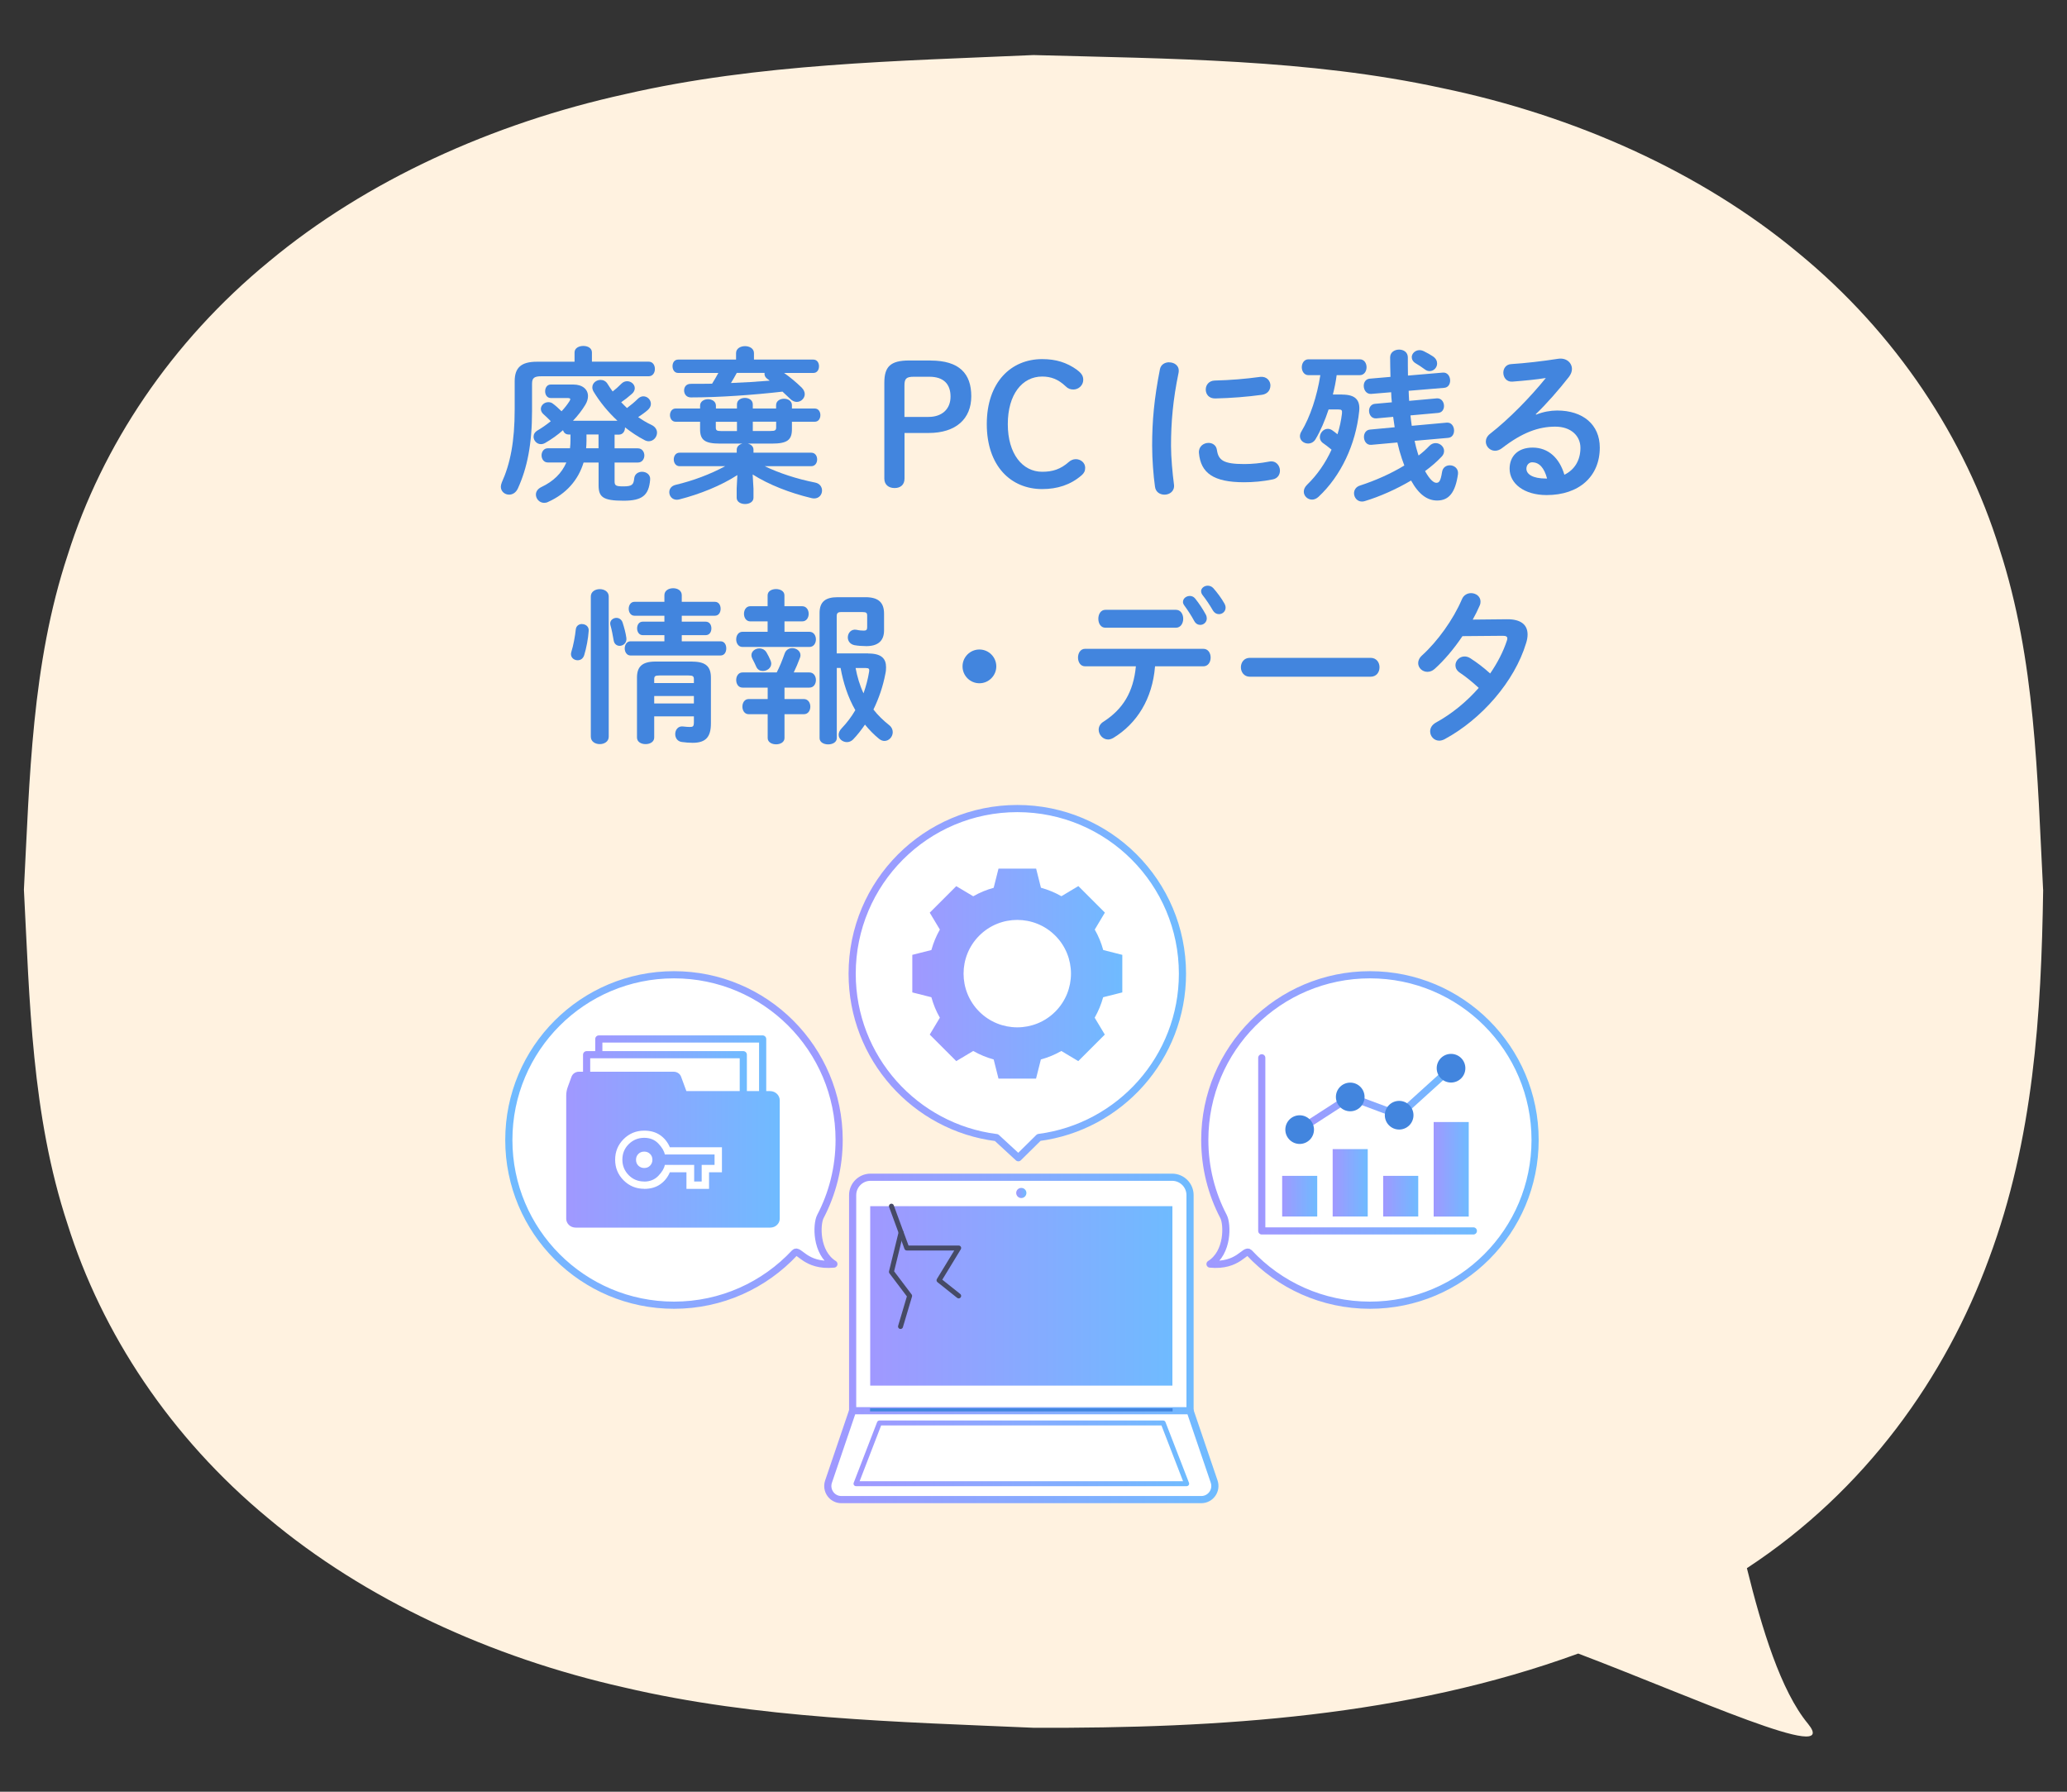 <?xml version="1.0" encoding="UTF-8"?>
<svg id="_レイヤー_1" data-name="レイヤー 1" xmlns="http://www.w3.org/2000/svg" xmlns:xlink="http://www.w3.org/1999/xlink" viewBox="0 0 300 260">
  <rect x="0" y="0" width="300" height="260" fill="#333333" stroke="none"/>
  <defs>
    <style>
      .cls-1 {
        fill: url(#_名称未設定グラデーション_471-11);
      }

      .cls-2 {
        fill: url(#_名称未設定グラデーション_471-12);
      }

      .cls-3 {
        fill: url(#_名称未設定グラデーション_471-15);
      }

      .cls-4 {
        fill: url(#_名称未設定グラデーション_471-18);
      }

      .cls-5 {
        fill: url(#_名称未設定グラデーション_471-10);
      }

      .cls-6 {
        fill: #4285de;
      }

      .cls-7 {
        fill: url(#_名称未設定グラデーション_471-6);
      }

      .cls-8 {
        fill: url(#_名称未設定グラデーション_471-5);
      }

      .cls-9 {
        fill: url(#_名称未設定グラデーション_471-9);
      }

      .cls-10, .cls-11, .cls-12, .cls-13, .cls-14, .cls-15, .cls-16, .cls-17, .cls-18, .cls-19, .cls-20 {
        fill: #fff;
      }

      .cls-11 {
        stroke: url(#_名称未設定グラデーション_471);
      }

      .cls-11, .cls-21, .cls-12, .cls-13, .cls-14, .cls-15, .cls-16, .cls-17, .cls-18, .cls-19, .cls-20 {
        stroke-linecap: round;
        stroke-linejoin: round;
      }

      .cls-11, .cls-13, .cls-14, .cls-15, .cls-16, .cls-17, .cls-18, .cls-19, .cls-20 {
        stroke-width: 1.04px;
      }

      .cls-21 {
        fill: none;
        stroke: #464a65;
      }

      .cls-21, .cls-12 {
        stroke-width: .72px;
      }

      .cls-22 {
        fill: #fff2e0;
      }

      .cls-12 {
        stroke: url(#_名称未設定グラデーション_471-7);
      }

      .cls-13 {
        stroke: url(#_名称未設定グラデーション_471-8);
      }

      .cls-14 {
        stroke: url(#_名称未設定グラデーション_471-4);
      }

      .cls-15 {
        stroke: url(#_名称未設定グラデーション_471-3);
      }

      .cls-16 {
        stroke: url(#_名称未設定グラデーション_471-2);
      }

      .cls-17 {
        stroke: url(#_名称未設定グラデーション_471-13);
      }

      .cls-18 {
        stroke: url(#_名称未設定グラデーション_471-17);
      }

      .cls-19 {
        stroke: url(#_名称未設定グラデーション_471-16);
      }

      .cls-20 {
        stroke: url(#_名称未設定グラデーション_471-14);
      }
    </style>
    <linearGradient id="_名称未設定グラデーション_471" data-name="名称未設定グラデーション 471" x1="174.34" y1="165.43" x2="223.32" y2="165.43" gradientUnits="userSpaceOnUse">
      <stop offset="0" stop-color="#a098ff"/>
      <stop offset="1" stop-color="#6fbbff"/>
    </linearGradient>
    <linearGradient id="_名称未設定グラデーション_471-2" data-name="名称未設定グラデーション 471" x1="-3133.73" y1="165.43" x2="-3084.74" y2="165.43" gradientTransform="translate(-3011.42) rotate(-180) scale(1 -1)" xlink:href="#_名称未設定グラデーション_471"/>
    <linearGradient id="_名称未設定グラデーション_471-3" data-name="名称未設定グラデーション 471" x1="123.23" y1="187.81" x2="173.24" y2="187.81" xlink:href="#_名称未設定グラデーション_471"/>
    <linearGradient id="_名称未設定グラデーション_471-4" data-name="名称未設定グラデーション 471" x1="119.62" y1="211.16" x2="176.84" y2="211.16" xlink:href="#_名称未設定グラデーション_471"/>
    <linearGradient id="_名称未設定グラデーション_471-5" data-name="名称未設定グラデーション 471" x1="126.3" y1="188.05" x2="170.16" y2="188.05" xlink:href="#_名称未設定グラデーション_471"/>
    <linearGradient id="_名称未設定グラデーション_471-6" data-name="名称未設定グラデーション 471" x1="147.5" y1="173.11" x2="148.97" y2="173.11" xlink:href="#_名称未設定グラデーション_471"/>
    <linearGradient id="_名称未設定グラデーション_471-7" data-name="名称未設定グラデーション 471" x1="123.88" y1="210.9" x2="172.59" y2="210.9" xlink:href="#_名称未設定グラデーション_471"/>
    <linearGradient id="_名称未設定グラデーション_471-8" data-name="名称未設定グラデーション 471" x1="182.61" y1="166.06" x2="214.36" y2="166.06" xlink:href="#_名称未設定グラデーション_471"/>
    <linearGradient id="_名称未設定グラデーション_471-9" data-name="名称未設定グラデーション 471" x1="186.09" y1="173.58" x2="191.18" y2="173.58" xlink:href="#_名称未設定グラデーション_471"/>
    <linearGradient id="_名称未設定グラデーション_471-10" data-name="名称未設定グラデーション 471" x1="193.42" y1="171.64" x2="198.51" y2="171.64" xlink:href="#_名称未設定グラデーション_471"/>
    <linearGradient id="_名称未設定グラデーション_471-11" data-name="名称未設定グラデーション 471" x1="200.75" y1="173.58" x2="205.85" y2="173.58" xlink:href="#_名称未設定グラデーション_471"/>
    <linearGradient id="_名称未設定グラデーション_471-12" data-name="名称未設定グラデーション 471" x1="208.08" y1="169.68" x2="213.18" y2="169.68" xlink:href="#_名称未設定グラデーション_471"/>
    <linearGradient id="_名称未設定グラデーション_471-13" data-name="名称未設定グラデーション 471" x1="188.11" y1="159.46" x2="211.12" y2="159.46" xlink:href="#_名称未設定グラデーション_471"/>
    <linearGradient id="_名称未設定グラデーション_471-14" data-name="名称未設定グラデーション 471" x1="123.16" y1="142.66" x2="172.14" y2="142.66" xlink:href="#_名称未設定グラデーション_471"/>
    <linearGradient id="_名称未設定グラデーション_471-15" data-name="名称未設定グラデーション 471" x1="132.41" y1="141.29" x2="162.89" y2="141.29" xlink:href="#_名称未設定グラデーション_471"/>
    <linearGradient id="_名称未設定グラデーション_471-16" data-name="名称未設定グラデーション 471" x1="86.39" y1="159.17" x2="111.21" y2="159.17" xlink:href="#_名称未設定グラデーション_471"/>
    <linearGradient id="_名称未設定グラデーション_471-17" data-name="名称未設定グラデーション 471" x1="84.62" y1="161.45" x2="108.39" y2="161.45" xlink:href="#_名称未設定グラデーション_471"/>
    <linearGradient id="_名称未設定グラデーション_471-18" data-name="名称未設定グラデーション 471" x1="82.18" y1="166.83" x2="113.16" y2="166.83" xlink:href="#_名称未設定グラデーション_471"/>
  </defs>
  <path class="cls-22" d="M296.53,129.09c-.85-16.36-1.08-33.33-6.33-49.45-4.98-16.06-14.98-31.27-29.19-42.93-14.11-11.74-32.43-19.93-51.72-23.93-19.36-4.22-39.69-4.25-59.29-4.79-19.61.87-39.92,1.22-59.26,5.67-19.28,4.23-37.59,12.55-51.7,24.29-14.21,11.66-24.22,26.73-29.21,42.57-5.26,15.89-5.52,32.53-6.36,48.57.84,16.04,1.09,32.66,6.33,48.54,4.97,15.83,14.92,30.94,29.09,42.66,14.07,11.81,32.35,20.23,51.66,24.57,19.37,4.55,39.76,5,59.46,5.86,27.06.11,54.04-1.65,79.05-10.77,16.35,6.19,38.22,16.18,33.35,10.19-3.95-4.77-6.69-13.77-8.87-22.58,17.25-11.3,28.86-27.75,35.14-44.93,6.46-17.33,7.59-35.39,7.86-53.54Z"/>
  <g>
    <path class="cls-6" d="M83.39,51.14c0-.62.62-.94,1.27-.94s1.25.31,1.25.94v1.34h8.23c.62,0,.91.53.91,1.06s-.29,1.06-.91,1.06h-15.55c-1.08,0-1.37.26-1.37,1.1v3.91c0,4.85-.7,8.3-2.06,11.28-.29.62-.79.89-1.27.89-.62,0-1.2-.46-1.2-1.15,0-.19.05-.38.14-.62,1.22-2.71,1.87-5.88,1.87-10.63v-4.06c0-1.94.91-2.83,3.22-2.83h5.47v-1.34ZM82.53,63.05c-.43,0-.7-.26-.82-.62-.82.72-1.7,1.34-2.59,1.85-.22.12-.41.17-.62.17-.6,0-1.06-.53-1.06-1.08,0-.34.17-.67.58-.91.65-.38,1.3-.84,1.92-1.34-.38-.38-.74-.74-1.06-1.01-.26-.24-.38-.5-.38-.77,0-.53.5-.98,1.08-.98.24,0,.46.05.67.22.36.26.82.67,1.25,1.1.48-.5.86-1.01,1.15-1.46.07-.12.12-.22.12-.29,0-.12-.14-.17-.41-.17h-2.42c-.55,0-.82-.5-.82-.98s.26-.98.82-.98h3.26c1.37,0,2.14.72,2.14,1.68,0,.38-.12.82-.38,1.25-.48.79-1.08,1.58-1.8,2.33h6.46c-1.37-1.27-2.57-2.74-3.48-4.25-.12-.22-.17-.41-.17-.6,0-.65.6-1.08,1.2-1.08.38,0,.77.17,1.01.58.24.38.48.74.74,1.1.41-.31.84-.7,1.27-1.13.26-.26.55-.36.84-.36.58,0,1.1.46,1.1,1.01,0,.29-.14.6-.46.86-.48.43-1.01.84-1.51,1.18.29.29.55.58.84.84.55-.41,1.13-.89,1.58-1.34.24-.24.53-.36.79-.36.6,0,1.1.5,1.1,1.1,0,.29-.14.62-.48.91-.38.34-.86.67-1.37,1.01.62.43,1.27.82,1.97,1.15.53.26.77.7.77,1.1,0,.62-.5,1.25-1.2,1.25-.19,0-.41-.05-.62-.17-.98-.5-1.94-1.15-2.83-1.85v.05c0,.5-.29,1.01-.89,1.01h-.62v1.99h3.38c.62,0,.94.53.94,1.03s-.31,1.03-.94,1.03h-3.38v2.76c0,.6.24.7,1.27.7,1.27,0,1.49-.24,1.58-1.18.07-.62.6-.94,1.13-.94.62,0,1.25.41,1.18,1.15-.19,2.28-1.15,3.05-3.86,3.05-2.98,0-3.62-.53-3.62-2.23v-3.31h-2.18c-.77,2.54-2.52,4.54-5.14,5.71-.19.1-.38.14-.58.14-.7,0-1.2-.6-1.2-1.2,0-.41.24-.82.77-1.08,1.78-.84,2.98-2.02,3.65-3.58h-2.69c-.6,0-.91-.53-.91-1.03s.31-1.03.91-1.03h3.22c.05-.41.07-.82.07-1.25v-.74h-.26ZM86.87,65.04v-1.99h-1.75v.94c0,.36-.02.7-.05,1.06h1.8Z"/>
    <path class="cls-6" d="M106.96,59.28v-.6c0-.62.58-.94,1.15-.94s1.15.31,1.15.94v.6h3.38v-.48c0-.62.58-.94,1.15-.94s1.15.31,1.15.94v.48h3.31c.55,0,.82.48.82.96s-.26.96-.82.96h-3.31v1.08c0,1.56-.67,2.09-2.9,2.09h-3.5c.46.12.82.41.82.89v.43h8.38c.58,0,.86.48.86.98s-.29.98-.86.98h-6.75c2.11,1.01,4.66,1.85,7.34,2.38.67.14.98.65.98,1.15,0,.58-.41,1.15-1.15,1.15-.12,0-.24-.02-.38-.05-3.12-.74-6.19-1.94-8.54-3.43l.12,2.06v1.32c0,.6-.6.91-1.22.91s-1.22-.31-1.22-.91v-1.32l.1-1.97c-2.38,1.54-5.42,2.76-8.42,3.53-.12.02-.24.05-.36.05-.7,0-1.1-.55-1.1-1.1,0-.46.29-.91.91-1.06,2.54-.6,5.04-1.54,7.2-2.71h-6.62c-.55,0-.84-.5-.84-.98,0-.5.29-.98.84-.98h8.3v-.43c0-.48.38-.77.82-.89h-3.26c-2.21,0-2.88-.53-2.88-2.09v-1.08h-3.55c-.53,0-.82-.48-.82-.96s.29-.96.82-.96h3.55v-.41c0-.62.58-.94,1.15-.94s1.15.31,1.15.94v.41h3.07ZM113.8,54.12c.86.6,1.78,1.37,2.54,2.11.31.31.46.65.46.96,0,.6-.53,1.13-1.15,1.13-.31,0-.65-.12-.98-.46-.34-.31-.7-.67-1.1-1.03-4.2.48-9.17.84-13.3.84-.65,0-.98-.5-.98-1.01s.31-.96.96-.96c1.01,0,2.04,0,3.1-.02.34-.53.62-1.03.91-1.56h-5.83c-.55,0-.82-.48-.82-.98s.26-.96.82-.96h8.4v-.94c0-.67.65-1.01,1.3-1.01s1.3.34,1.3,1.01v.94h8.62c.55,0,.82.48.82.96,0,.5-.26.98-.82.98h-4.22ZM103.89,62.02c0,.43.14.53.79.53h2.28v-1.34h-3.07v.82ZM106.93,54.12c-.26.5-.55.98-.84,1.46,1.87-.07,3.74-.19,5.62-.34-.12-.1-.22-.19-.34-.26-.29-.22-.41-.46-.41-.7,0-.05,0-.12.02-.17h-4.06ZM109.26,61.2v1.34h2.57c.67,0,.82-.1.82-.53v-.82h-3.38Z"/>
    <path class="cls-6" d="M135.06,52.32c4.18,0,5.91,1.9,5.91,5.18s-2.23,5.33-6.19,5.33h-3.5v6.62c0,.89-.58,1.37-1.44,1.37s-1.49-.48-1.49-1.37v-13.9c0-2.3.84-3.24,3.6-3.24h3.12ZM134.77,60.5c1.94,0,3.19-1.13,3.19-2.95s-1.01-2.88-3.07-2.88h-2.28c-1.1,0-1.34.31-1.34,1.27v4.56h3.5Z"/>
    <path class="cls-6" d="M156.33,53.69c.65.48.89.86.89,1.44,0,.77-.67,1.39-1.42,1.39-.43,0-.77-.1-1.13-.46-1.08-1.03-2.14-1.42-3.41-1.42-2.9,0-4.99,2.59-4.99,6.91s2.14,6.91,4.99,6.91c1.51,0,2.66-.36,3.86-1.42.29-.26.65-.41,1.01-.41.74,0,1.37.53,1.37,1.25,0,.48-.17.79-.53,1.1-1.61,1.39-3.53,1.99-5.71,1.99-4.54,0-8.04-3.34-8.04-9.43s3.53-9.43,8.04-9.43c1.99,0,3.55.48,5.06,1.56Z"/>
    <path class="cls-6" d="M169.69,52.58c.77,0,1.54.5,1.37,1.49-.82,3.94-1.1,7.2-1.1,10.61,0,1.75.22,4.03.43,5.64.12.94-.62,1.46-1.37,1.46-.65,0-1.3-.36-1.39-1.18-.22-1.54-.41-3.91-.41-5.93,0-3.58.29-6.82,1.13-11.09.14-.7.74-1.01,1.34-1.01ZM180.59,67.34c1.08,0,2.4-.12,3.62-.36.98-.19,1.56.58,1.56,1.32,0,.55-.31,1.13-1.06,1.27-1.42.29-2.83.41-4.15.41-4.44,0-6.29-1.34-6.55-4.25-.07-.94.67-1.46,1.39-1.46.58,0,1.13.34,1.22,1.03.22,1.49.96,2.04,3.96,2.04ZM184.38,55.97c0,.6-.38,1.2-1.22,1.32-2.11.29-4.49.48-6.77.53-.94.02-1.39-.62-1.39-1.3,0-.62.43-1.27,1.3-1.3,2.23-.05,4.51-.24,6.6-.53.96-.1,1.49.58,1.49,1.27Z"/>
    <path class="cls-6" d="M194.82,57.26c1.87,0,2.62.77,2.45,2.4-.5,4.85-2.66,9.41-5.9,12.43-.31.29-.65.41-.94.41-.65,0-1.2-.53-1.2-1.15,0-.34.14-.67.48-1.01,1.44-1.39,2.66-3.14,3.55-5.09-.48-.41-.94-.74-1.32-1.01-.26-.22-.38-.5-.38-.79,0-.6.5-1.22,1.15-1.22.19,0,.41.05.62.19s.5.36.79.6c.31-.98.53-1.99.65-3,.05-.5-.05-.6-.5-.6h-1.44c-.53,1.61-1.18,3.12-1.9,4.32-.26.43-.67.62-1.08.62-.6,0-1.18-.43-1.18-1.06,0-.22.07-.46.22-.7,1.27-2.11,2.26-5.09,2.74-8.16h-1.73c-.62,0-.96-.58-.96-1.15s.34-1.15.96-1.15h7.46c.65,0,.98.58.98,1.15s-.34,1.15-.98,1.15h-3.36c-.12.94-.31,1.87-.55,2.81h1.37ZM205.31,63.96c.14.67.29,1.27.48,1.85.02.1.07.19.1.29.58-.43,1.08-.89,1.54-1.37.29-.31.62-.43.94-.43.65,0,1.22.53,1.22,1.13,0,.29-.1.58-.36.84-.7.74-1.51,1.44-2.4,2.09.7,1.27,1.27,1.7,1.63,1.7.38,0,.62-.17.84-1.58.1-.65.6-.96,1.13-.96.62,0,1.27.46,1.18,1.27-.38,2.69-1.32,3.84-3.02,3.84-1.39,0-2.64-.82-3.79-2.9-2.16,1.27-4.54,2.33-6.7,2.98-.14.05-.29.07-.43.07-.7,0-1.15-.6-1.15-1.2,0-.46.26-.94.89-1.13,2.16-.7,4.44-1.7,6.41-2.9-.12-.31-.24-.65-.36-1.01-.24-.7-.46-1.49-.65-2.33l-3.77.34c-.7.07-1.08-.55-1.08-1.15,0-.5.29-1.01.86-1.06l3.6-.34c-.07-.5-.14-1.01-.22-1.51l-2.42.22c-.7.07-1.08-.53-1.08-1.1,0-.48.29-.96.86-1.01l2.45-.22c-.05-.48-.1-.98-.1-1.46l-2.9.24c-.7.05-1.08-.58-1.08-1.18,0-.5.29-.98.86-1.03l3.02-.26c-.02-.91-.05-1.85-.05-2.83,0-.74.65-1.13,1.3-1.13s1.27.38,1.27,1.13c0,.89,0,1.78.02,2.64l5.04-.43c.7-.07,1.08.55,1.08,1.15,0,.5-.26,1.01-.86,1.06l-5.16.43c0,.48.05.96.07,1.46l3.98-.36c.7-.07,1.08.53,1.08,1.1,0,.48-.26.96-.86,1.01l-4.01.36c.05.5.12,1.01.19,1.51l5.06-.46c.7-.07,1.08.55,1.08,1.15,0,.5-.26,1.01-.86,1.06l-4.87.43ZM207.98,51.72c.43.29.6.67.6,1.03,0,.58-.48,1.1-1.08,1.1-.24,0-.48-.07-.72-.26-.53-.38-.82-.58-1.3-.86-.41-.24-.58-.58-.58-.91,0-.5.48-1.01,1.13-1.01.19,0,.41.05.65.17.5.24.94.5,1.3.74Z"/>
    <path class="cls-6" d="M222.95,60.17c1.01-.41,2.09-.6,3.05-.6,3.74,0,6.19,2.04,6.19,5.38,0,4.2-3.02,6.89-7.71,6.89-3.29,0-5.38-1.68-5.38-3.82,0-1.8,1.2-3.07,3.34-3.07,2.3,0,3.91,1.54,4.61,3.94,1.49-.72,2.33-2.11,2.33-3.91,0-1.7-1.34-3.07-3.65-3.07-2.42,0-4.78.84-7.73,3.12-.34.26-.7.38-1.01.38-.74,0-1.34-.62-1.34-1.32,0-.38.17-.79.6-1.13,2.78-2.16,5.88-5.35,8.11-8.11-1.34.22-2.98.38-4.87.53-.84.05-1.3-.62-1.3-1.3,0-.6.38-1.22,1.18-1.25,1.94-.12,4.49-.41,6.79-.77,1.18-.17,1.99.58,1.99,1.49,0,.36-.14.74-.43,1.13-1.42,1.82-3.24,3.91-4.82,5.42l.05.07ZM222.4,67.08c-.5,0-.86.41-.86.94,0,.79.91,1.42,2.81,1.42h.19c-.41-1.54-1.13-2.35-2.14-2.35Z"/>
    <path class="cls-6" d="M84.48,90.56c.5,0,1.03.36.96,1.01-.07,1.08-.34,2.5-.65,3.5-.17.53-.55.74-.96.74-.48,0-.96-.34-.96-.89,0-.1.02-.19.05-.31.31-.98.55-2.33.65-3.29.07-.53.48-.77.91-.77ZM88.35,106.9c0,.72-.65,1.08-1.3,1.08s-1.3-.36-1.3-1.08v-20.35c0-.7.65-1.06,1.3-1.06s1.3.36,1.3,1.06v20.35ZM90.91,92.57c.1.72-.46,1.15-.98,1.15-.38,0-.77-.24-.86-.77-.12-.7-.29-1.61-.46-2.18-.02-.1-.05-.19-.05-.29,0-.5.46-.82.91-.82.36,0,.74.22.89.67.24.72.46,1.58.55,2.23ZM96.43,92.17h-3.14c-.55,0-.82-.5-.82-.98,0-.5.26-.98.82-.98h3.14v-.86h-4.34c-.55,0-.84-.5-.84-1.01s.29-1.01.84-1.01h4.34v-.96c0-.67.62-1.01,1.27-1.01s1.25.34,1.25,1.01v.96h4.8c.58,0,.84.5.84,1.01s-.26,1.01-.84,1.01h-4.8v.86h3.46c.58,0,.84.48.84.98s-.26.98-.84.98h-3.46v.89h5.62c.58,0,.84.5.84,1.03s-.26,1.03-.84,1.03h-13.06c-.55,0-.84-.53-.84-1.03s.29-1.03.84-1.03h4.92v-.89ZM100.49,96.01c2.02,0,2.69.79,2.69,2.33v6.62c0,1.97-.72,2.83-2.66,2.83-.48,0-1.08-.05-1.58-.12-.65-.1-.94-.62-.94-1.15,0-.6.41-1.2,1.15-1.1.43.05.7.07.94.07.48,0,.62-.05.62-.72v-.82h-5.76v3.07c0,.65-.62.96-1.25.96s-1.25-.31-1.25-.96v-8.69c0-1.54.7-2.33,2.69-2.33h5.35ZM95.69,98.02c-.62,0-.74.12-.74.55v.55h5.76v-.55c0-.43-.14-.55-.77-.55h-4.25ZM100.71,101h-5.76v1.08h5.76v-1.08Z"/>
    <path class="cls-6" d="M116.43,87.97c.62,0,.94.55.94,1.1s-.31,1.1-.94,1.1h-2.57v1.51h3.62c.62,0,.94.55.94,1.1s-.31,1.1-.94,1.1h-9.72c-.6,0-.91-.55-.91-1.1s.31-1.1.91-1.1h3.65v-1.51h-2.52c-.6,0-.91-.55-.91-1.1s.31-1.1.91-1.1h2.52v-1.58c0-.62.62-.91,1.22-.91s1.22.29,1.22.91v1.58h2.57ZM111.41,99.78h-3.65c-.6,0-.91-.55-.91-1.1s.31-1.1.91-1.1h4.97c.41-.79.77-1.66,1.15-2.74.19-.55.65-.79,1.1-.79.6,0,1.2.41,1.2,1.03,0,.12-.02.24-.07.36-.29.79-.6,1.51-.91,2.14h2.28c.62,0,.94.55.94,1.1s-.31,1.1-.94,1.1h-3.62v1.66h2.81c.62,0,.94.55.94,1.1s-.31,1.1-.94,1.1h-2.81v3.46c0,.6-.6.91-1.22.91s-1.22-.31-1.22-.91v-3.46h-2.76c-.6,0-.91-.55-.91-1.1s.31-1.1.91-1.1h2.76v-1.66ZM109.06,95.07c0-.58.58-.98,1.15-.98.41,0,.82.19,1.06.62.22.38.38.7.55,1.1.07.17.12.34.12.48,0,.65-.62,1.08-1.22,1.08-.38,0-.74-.17-.94-.58-.19-.43-.34-.74-.58-1.2-.1-.19-.14-.36-.14-.53ZM126.03,94.83c1.94,0,2.57.77,2.57,1.99,0,.31-.02.62-.1.96-.34,1.8-.94,3.55-1.73,5.18.65.84,1.42,1.58,2.3,2.28.36.29.5.65.5,1.01,0,.65-.53,1.27-1.2,1.27-.26,0-.53-.1-.79-.31-.74-.6-1.44-1.32-2.04-2.06-.53.77-1.1,1.51-1.73,2.16-.26.26-.58.38-.89.38-.62,0-1.2-.46-1.2-1.06,0-.29.12-.62.43-.94.74-.77,1.42-1.66,1.99-2.64-1.08-1.87-1.75-3.98-2.14-6.12h-.55v10.18c0,.6-.62.91-1.25.91s-1.25-.31-1.25-.91v-18.15c0-1.61.82-2.3,2.62-2.3h4.03c1.9,0,2.71.77,2.71,2.4v2.42c0,1.56-.94,2.28-2.57,2.28-.58,0-1.25-.05-1.73-.14-.67-.14-.96-.65-.96-1.13,0-.62.48-1.25,1.27-1.1.41.1.79.12,1.08.12.34,0,.46-.14.46-.48v-1.68c0-.41-.12-.53-.65-.53h-3.17c-.43,0-.6.17-.6.58v5.42h4.56ZM124.18,96.94c.24,1.27.6,2.5,1.15,3.67.36-1.03.65-2.09.82-3.19.05-.36-.05-.48-.48-.48h-1.49Z"/>
    <path class="cls-6" d="M144.6,96.7c0,1.34-1.1,2.45-2.45,2.45s-2.45-1.1-2.45-2.45,1.1-2.45,2.45-2.45,2.45,1.1,2.45,2.45Z"/>
    <path class="cls-6" d="M167.64,96.7c-.38,4.7-2.62,8.3-6.07,10.39-.26.14-.5.22-.74.22-.77,0-1.37-.7-1.37-1.42,0-.41.19-.86.72-1.18,2.78-1.8,4.32-4.25,4.68-8.02h-7.37c-.7,0-1.03-.65-1.03-1.27s.34-1.27,1.03-1.27h17.16c.7,0,1.06.62,1.06,1.27s-.36,1.27-1.06,1.27h-7.01ZM170.67,88.49c.7,0,1.06.65,1.06,1.3s-.36,1.3-1.06,1.3h-10.23c-.7,0-1.03-.65-1.03-1.3s.34-1.3,1.03-1.3h10.23ZM171.7,87.32c0-.48.48-.84.98-.84.29,0,.55.1.77.36.55.67,1.15,1.58,1.56,2.35.1.19.14.38.14.55,0,.55-.46.94-.94.94-.34,0-.67-.17-.89-.58-.38-.72-.98-1.63-1.46-2.28-.12-.17-.17-.34-.17-.5ZM174.32,85.81c0-.46.46-.82.96-.82.29,0,.58.1.82.36.55.62,1.18,1.46,1.61,2.23.12.22.17.41.17.6,0,.55-.46.94-.96.94-.34,0-.67-.17-.91-.58-.41-.72-.98-1.56-1.49-2.21-.14-.19-.19-.36-.19-.53Z"/>
    <path class="cls-6" d="M198.92,95.46c.86,0,1.3.67,1.3,1.37s-.43,1.37-1.3,1.37h-17.52c-.86,0-1.3-.7-1.3-1.37s.43-1.37,1.3-1.37h17.52Z"/>
    <path class="cls-6" d="M218.71,89.86c1.99-.02,3,.77,3,2.21,0,.38-.07.82-.22,1.27-1.68,5.57-6.48,11.04-11.81,13.92-.26.14-.55.22-.79.22-.77,0-1.32-.65-1.32-1.34,0-.48.24-.96.86-1.3,2.28-1.25,4.42-3,6.19-5.02-1.06-.98-1.99-1.7-2.78-2.23-.43-.31-.6-.67-.6-1.06,0-.65.58-1.27,1.32-1.27.26,0,.55.07.84.26.94.6,1.9,1.32,2.88,2.21,1.06-1.54,1.9-3.17,2.42-4.75.05-.12.07-.24.07-.34,0-.26-.19-.38-.65-.38l-5.86.05c-1.22,1.82-2.64,3.5-4.03,4.75-.34.31-.72.43-1.06.43-.74,0-1.34-.58-1.34-1.27,0-.36.17-.77.58-1.13,2.23-2.02,4.51-5.18,5.76-8.11.26-.65.82-.91,1.34-.91.7,0,1.37.48,1.37,1.22,0,.17-.02.36-.12.58-.29.67-.62,1.34-1.01,2.04l4.94-.05Z"/>
  </g>
  <g>
    <path class="cls-11" d="M222.8,165.43c0,13.24-10.73,23.97-23.97,23.97-6.91,0-13.14-2.92-17.51-7.6-.62-.67-1.54,2.04-5.7,1.63,2.66-1.66,2.54-5.79,1.96-6.9-1.74-3.32-2.72-7.1-2.72-11.11,0-13.24,10.73-23.97,23.97-23.97s23.97,10.73,23.97,23.97Z"/>
    <path class="cls-16" d="M73.85,165.43c0,13.24,10.73,23.97,23.97,23.97,6.91,0,13.14-2.92,17.51-7.6.62-.67,1.54,2.04,5.7,1.63-2.66-1.66-2.54-5.79-1.96-6.9,1.74-3.32,2.72-7.1,2.72-11.11,0-13.24-10.73-23.97-23.97-23.97s-23.97,10.73-23.97,23.97Z"/>
    <g>
      <path class="cls-15" d="M126.35,170.83h43.77c1.44,0,2.6,1.17,2.6,2.6v31.37h-48.97v-31.37c0-1.44,1.17-2.6,2.6-2.6Z"/>
      <path class="cls-14" d="M123.75,204.71h48.97l3.5,10.29c.43,1.27-.5,2.59-1.84,2.61-.01,0-.03,0-.04,0h-52.21s-.03,0-.04,0c-1.34-.01-2.27-1.34-1.84-2.61l3.5-10.29Z"/>
      <rect class="cls-6" x="126.28" y="204.36" width="43.91" height=".45"/>
      <rect class="cls-8" x="126.3" y="175.03" width="43.86" height="26.04"/>
      <path class="cls-7" d="M148.97,173.11c0,.41-.33.74-.74.74s-.74-.33-.74-.74.33-.73.74-.73.74.33.74.73Z"/>
      <polygon class="cls-12" points="172.23 215.3 124.24 215.3 127.64 206.49 168.82 206.49 172.23 215.3"/>
    </g>
    <g>
      <polyline class="cls-13" points="183.13 153.5 183.13 178.62 213.84 178.62"/>
      <rect class="cls-9" x="186.09" y="170.63" width="5.09" height="5.9"/>
      <rect class="cls-5" x="193.42" y="166.75" width="5.09" height="9.78"/>
      <rect class="cls-1" x="200.75" y="170.63" width="5.09" height="5.9"/>
      <rect class="cls-2" x="208.08" y="162.82" width="5.09" height="13.72"/>
      <polyline class="cls-17" points="188.63 163.92 195.97 159.18 203.07 161.83 210.6 155.01"/>
      <circle class="cls-6" cx="188.63" cy="163.92" r="2.08"/>
      <circle class="cls-6" cx="195.97" cy="159.18" r="2.08"/>
      <circle class="cls-6" cx="203.07" cy="161.83" r="2.08"/>
      <circle class="cls-6" cx="210.6" cy="155.01" r="2.08"/>
    </g>
    <path class="cls-20" d="M171.62,141.29c0,12.18-9.08,22.24-20.84,23.77-1.07,1.04-2.98,2.94-2.98,2.94,0,0-2.16-1.98-3.17-2.92-11.81-1.48-20.95-11.57-20.95-23.78,0-13.24,10.73-23.97,23.97-23.97s23.97,10.73,23.97,23.97Z"/>
    <polyline class="cls-21" points="129.38 175.03 131.61 181.1 139.14 181.1 136.29 185.78 139.14 188.05"/>
    <polyline class="cls-21" points="130.78 178.85 129.38 184.56 132.02 188.05 130.7 192.49"/>
    <path class="cls-3" d="M150.37,126.05h-5.45l-.7,2.78c-1.03.28-2.03.69-2.97,1.23l-2.46-1.47-3.85,3.85,1.47,2.45c-.54.95-.95,1.95-1.23,2.97l-2.77.7v5.45l2.77.7c.28,1.03.69,2.03,1.23,2.97l-1.47,2.45,3.85,3.85,2.46-1.47c.95.54,1.95.95,2.97,1.23l.7,2.78h5.45l.7-2.78c1.03-.28,2.03-.69,2.97-1.23l2.46,1.47,3.85-3.85-1.47-2.45c.54-.95.95-1.95,1.23-2.97l2.78-.7v-5.45l-2.77-.7c-.28-1.03-.69-2.03-1.23-2.97l1.47-2.46-3.85-3.85-2.46,1.47c-.95-.54-1.95-.95-2.97-1.23l-.7-2.78ZM153.16,135.77c3.04,3.04,3.04,7.99,0,11.03-3.04,3.04-7.99,3.04-11.03,0-3.04-3.04-3.04-7.99,0-11.03,3.04-3.04,7.99-3.04,11.03,0Z"/>
    <g>
      <rect class="cls-19" x="86.91" y="150.77" width="23.78" height="16.8"/>
      <rect class="cls-18" x="85.14" y="153.05" width="22.74" height="16.8"/>
      <path class="cls-4" d="M99.62,158.33l-.77-2.09c-.16-.43-.59-.72-1.07-.72h-13.76c-.48,0-.91.29-1.07.72l-.54,1.48c-.15.4-.23.83-.23,1.26v17.87c0,.71.61,1.29,1.37,1.29h28.25c.75,0,1.37-.58,1.37-1.29v-17.18c0-.74-.63-1.34-1.42-1.34h-12.12Z"/>
    </g>
    <path class="cls-10" d="M93.5,172.51c-1.17,0-2.17-.41-2.99-1.23-.82-.82-1.23-1.82-1.23-2.99s.41-2.17,1.23-2.99c.82-.82,1.82-1.23,2.99-1.23.92,0,1.69.22,2.32.66.63.44,1.09,1.02,1.4,1.75h7.56v3.63h-1.87v2.41h-3.28v-2.41h-2.41c-.31.73-.77,1.31-1.4,1.75-.63.44-1.4.66-2.32.66ZM93.5,171.46c.83,0,1.52-.28,2.05-.83s.85-1.08.94-1.59h4.26v2.41h1.09v-2.41h1.87v-1.51h-7.22c-.09-.5-.41-1.03-.94-1.59s-1.22-.83-2.05-.83c-.88,0-1.63.31-2.25.92-.62.62-.92,1.37-.92,2.25s.31,1.63.92,2.25,1.37.92,2.25.92ZM93.5,169.49c.34,0,.63-.11.85-.34s.34-.51.34-.85-.11-.63-.34-.85c-.23-.23-.51-.34-.85-.34s-.63.11-.85.34c-.23.23-.34.51-.34.85s.11.63.34.85.51.34.85.34ZM93.5,168.29h0Z"/>
  </g>
</svg>